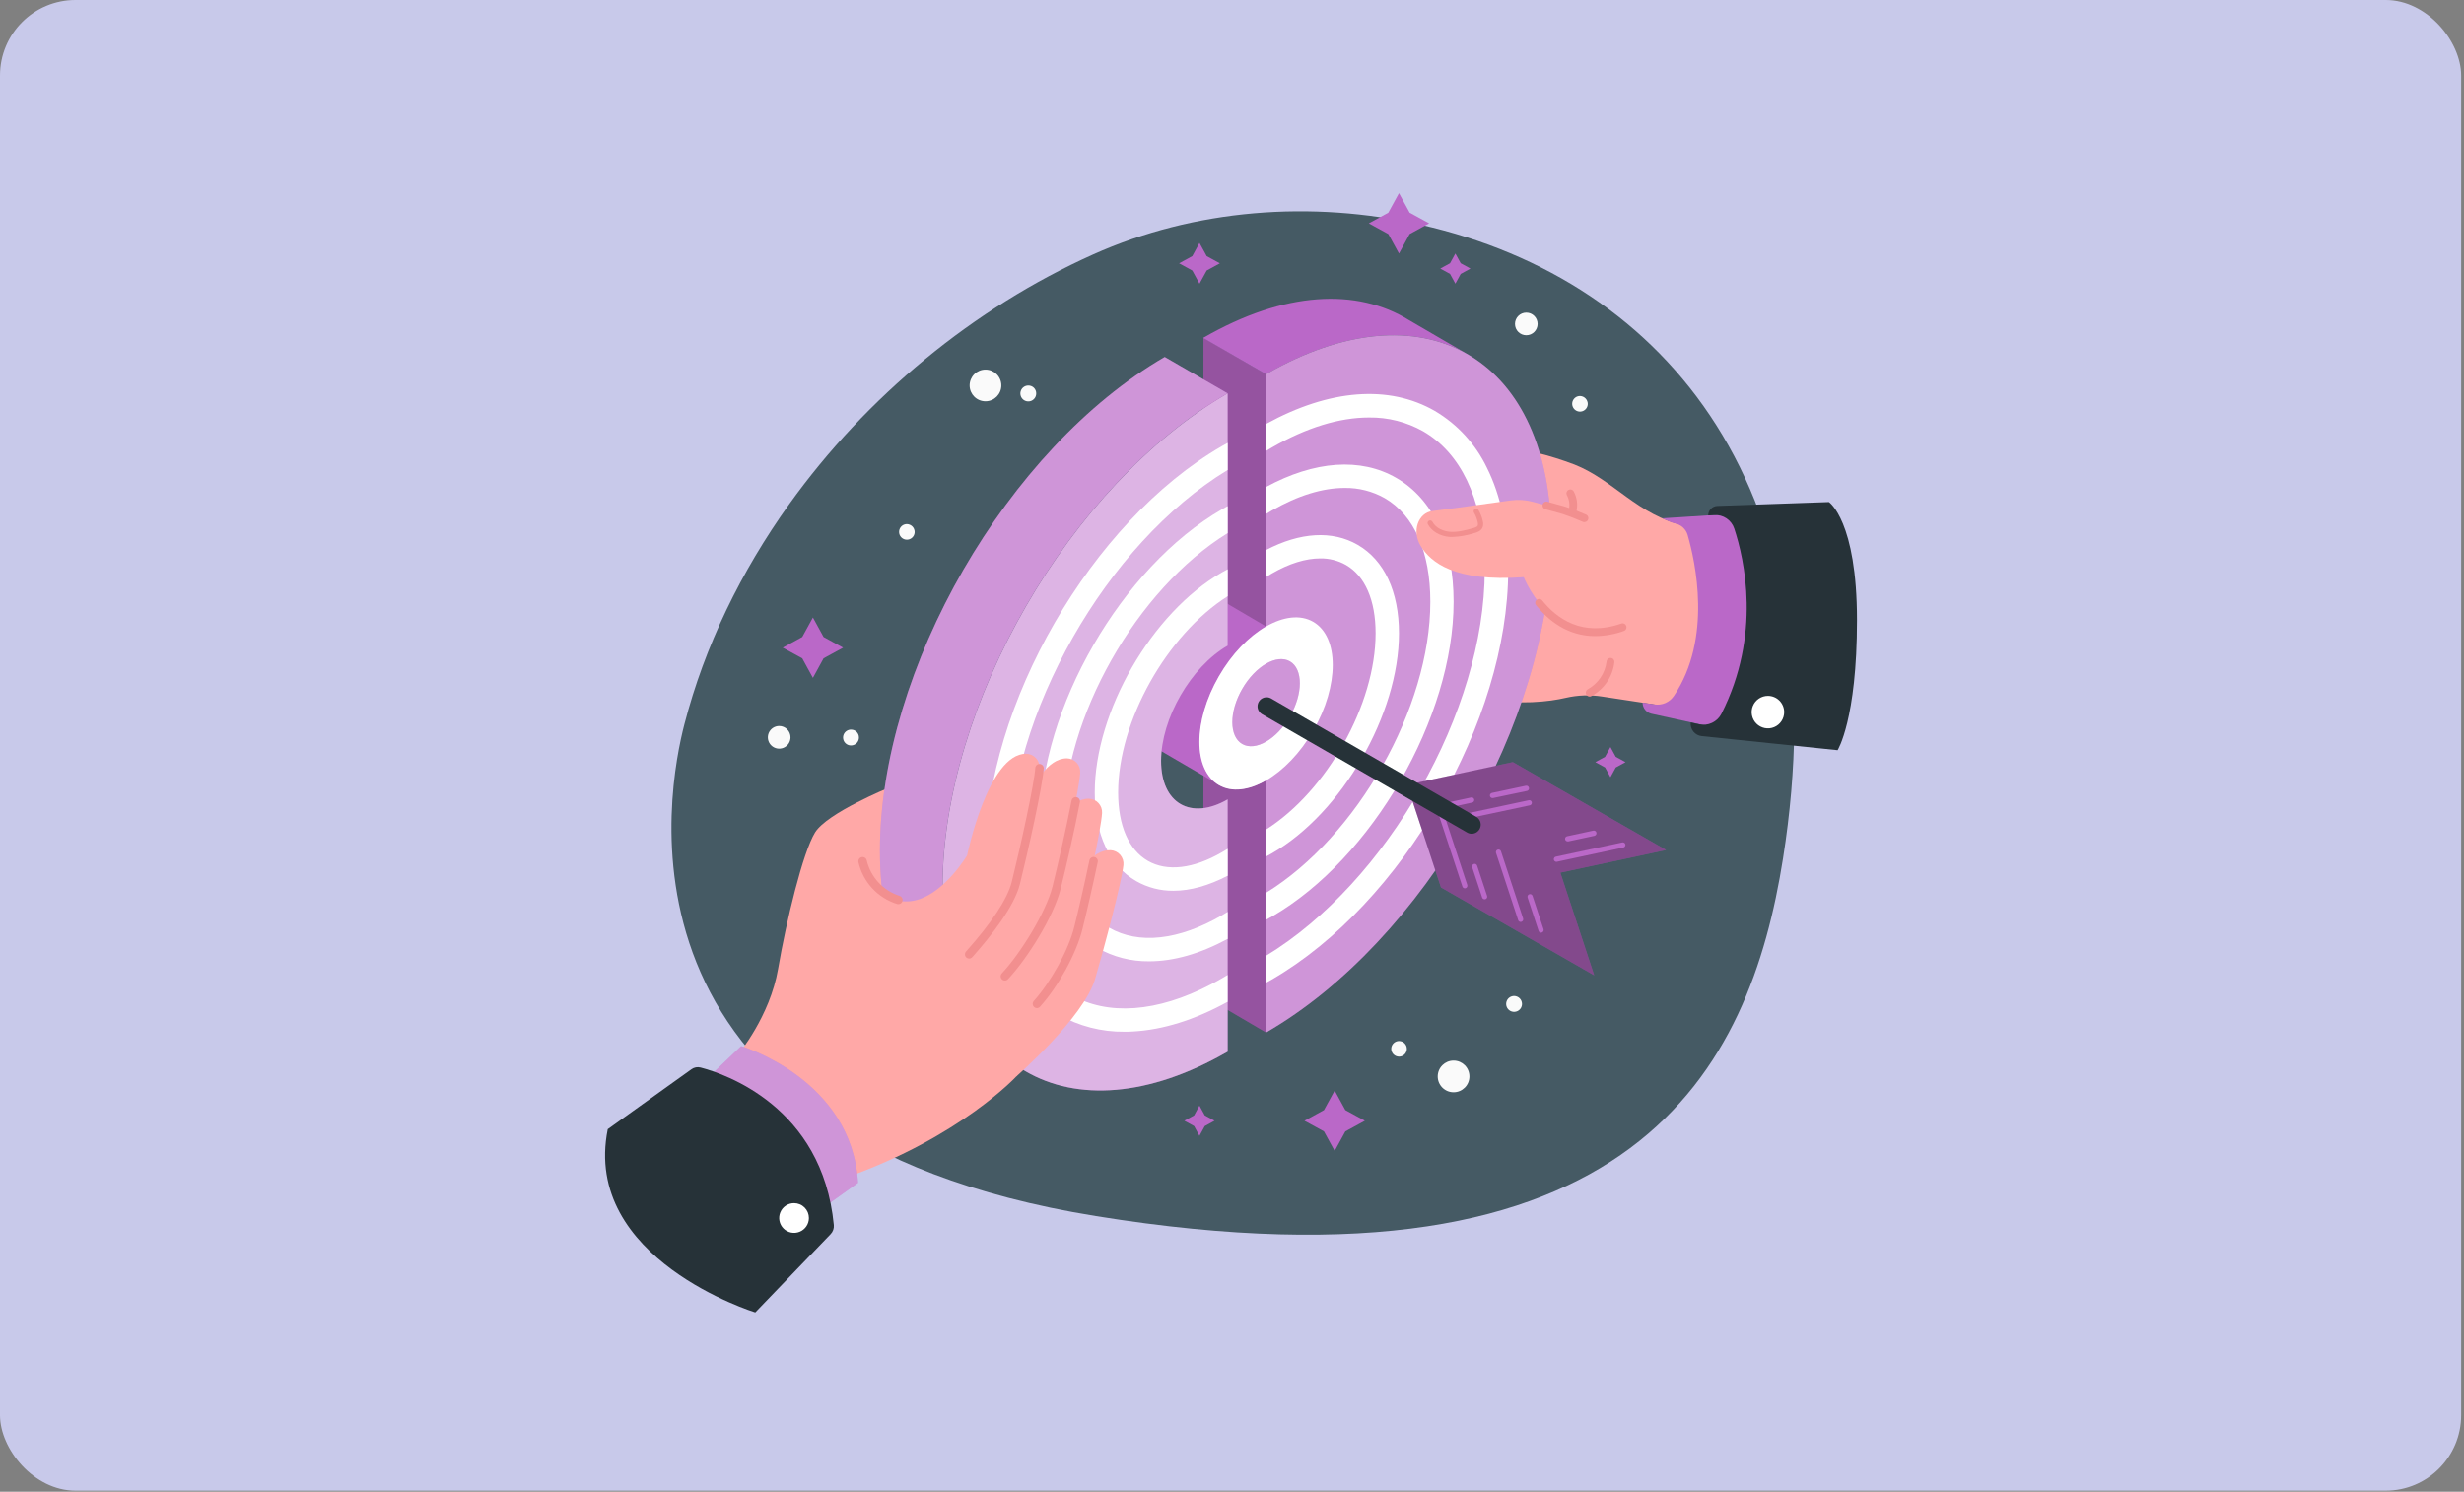 <svg width="218" height="132" viewBox="0 0 218 132" fill="none" xmlns="http://www.w3.org/2000/svg">
<rect x="0" y="0" width="218" height="132" fill="#808080" stroke="none"/>
<rect width="217.748" height="131.905" rx="6.681" fill="#C8C9EA"/>
<path d="M69.808 44.633C65.568 50.557 62.348 57.151 60.551 64.089C59.156 69.474 52.668 100.444 96.95 107.603C144.854 115.348 154.835 94.379 157.751 75.962C162.881 43.587 147.598 24.859 125.749 19.901C116.025 17.698 105.683 18.493 96.695 22.524C86.18 27.24 76.659 35.065 69.808 44.633Z" fill="#455A64"/>
<path d="M132.31 39.398C134.701 39.676 137.049 40.25 139.299 41.106C142.794 42.485 144.886 45.599 149.055 46.516C149.055 46.516 154.278 52.951 149.055 62.748L141.751 61.634C140.681 61.466 139.589 61.505 138.533 61.746C137.095 62.082 134.502 62.417 130.896 61.831L132.31 39.398Z" fill="#FFA8A7"/>
<path d="M106.476 65.811L112.015 69.038V91.361L106.451 88.093L106.476 65.811Z" fill="#BA68C8"/>
<path opacity="0.2" d="M106.476 65.811L112.015 69.038V91.361L106.451 88.093L106.476 65.811Z" fill="black"/>
<path d="M107.813 69.425L109.881 62.53C111.375 60.432 112.347 57.851 112.347 55.567C112.347 51.804 109.707 50.281 106.45 52.161C103.194 54.041 100.551 58.616 100.551 62.379C100.551 64.229 101.19 65.536 102.226 66.166L102.32 66.221L107.813 69.425Z" fill="#BA68C8"/>
<path d="M106.476 29.884L112.015 33.111V55.435L106.451 52.165L106.476 29.884Z" fill="#BA68C8"/>
<path opacity="0.2" d="M106.476 29.884L112.015 33.111V55.435L106.451 52.165L106.476 29.884Z" fill="black"/>
<path d="M130.125 31.511L130.041 31.461L130.123 31.511H130.125Z" fill="#FFA8A7"/>
<path d="M129.714 31.269L124.646 28.319C120.05 25.466 113.615 25.763 106.476 29.884C106.467 29.888 106.459 29.893 106.451 29.9L112.015 33.117C118.912 29.13 125.161 28.718 129.714 31.269Z" fill="#BA68C8"/>
<path d="M130.123 31.512L130.04 31.461L129.712 31.27C125.159 28.719 118.91 29.131 112.016 33.109V55.431C108.761 57.311 106.123 61.88 106.123 65.635C106.123 69.391 108.761 70.921 112.016 69.037V91.361C125.943 83.318 137.236 63.76 137.236 47.675C137.236 39.794 134.524 34.212 130.123 31.512Z" fill="#BA68C8"/>
<path opacity="0.3" d="M130.123 31.512L130.04 31.461L129.712 31.27C125.159 28.719 118.91 29.131 112.016 33.109V55.431C108.761 57.311 106.123 61.88 106.123 65.635C106.123 69.391 108.761 70.921 112.016 69.037V91.361C125.943 83.318 137.236 63.76 137.236 47.675C137.236 39.794 134.524 34.212 130.123 31.512Z" fill="white"/>
<path d="M131.548 41.378C130.545 39.289 128.946 37.544 126.951 36.365C122.893 34.023 117.607 34.43 112.013 37.514V39.904C112.183 39.799 112.356 39.698 112.53 39.597C115.582 37.834 118.506 36.944 121.114 36.944C122.79 36.918 124.442 37.337 125.903 38.158C129.224 40.075 131.136 44.076 131.339 49.483C131.352 49.805 131.359 50.132 131.359 50.462C131.359 62.916 122.723 78.071 112.004 84.577V86.965L112.521 86.675C124.049 80.01 133.435 63.774 133.435 50.462C133.435 46.916 132.784 43.844 131.548 41.378Z" fill="white"/>
<path d="M128.606 53.253C128.606 48.071 126.805 44.175 123.532 42.286C120.386 40.47 116.313 40.758 112.016 43.088V45.48C112.186 45.375 112.358 45.267 112.533 45.168C114.831 43.844 117.012 43.175 118.968 43.175C120.206 43.157 121.428 43.468 122.507 44.076C125.113 45.582 126.547 48.84 126.547 53.253C126.547 62.63 120.078 74.022 112.025 78.993V81.385C112.195 81.293 112.367 81.197 112.542 81.096C121.395 75.978 128.606 63.487 128.606 53.253Z" fill="white"/>
<path d="M123.773 56.044C123.773 52.35 122.475 49.567 120.115 48.207C117.883 46.917 115.024 47.09 112.016 48.666V51.054C112.186 50.946 112.358 50.84 112.533 50.742C114.061 49.859 115.52 49.411 116.8 49.411C117.598 49.398 118.385 49.598 119.08 49.99C120.772 50.967 121.705 53.115 121.705 56.037C121.705 62.336 117.403 69.98 112.016 73.402V75.787C112.186 75.698 112.358 75.608 112.533 75.507C118.731 71.936 123.773 63.2 123.773 56.044Z" fill="white"/>
<path d="M116.185 64.656C118.488 60.666 118.488 56.353 116.184 55.022C113.88 53.692 110.145 55.849 107.841 59.839C105.537 63.829 105.538 68.142 107.842 69.472C110.146 70.802 113.881 68.646 116.185 64.656Z" fill="white"/>
<path d="M114.127 63.397C115.293 61.377 115.293 59.194 114.126 58.521C112.96 57.848 111.07 58.939 109.904 60.958C108.738 62.977 108.738 65.16 109.905 65.834C111.071 66.507 112.961 65.416 114.127 63.397Z" fill="#BA68C8"/>
<path opacity="0.3" d="M114.127 63.397C115.293 61.377 115.293 59.194 114.126 58.521C112.96 57.848 111.07 58.939 109.904 60.958C108.738 62.977 108.738 65.16 109.905 65.834C111.071 66.507 112.961 65.416 114.127 63.397Z" fill="white"/>
<path d="M138.373 45.167L135.65 44.413C135 44.233 134.321 44.188 133.653 44.279C131.734 44.546 127.677 45.107 126.726 45.222C125.485 45.373 124.862 47.012 125.724 48.361C126.586 49.71 128.604 51.521 134.813 51.071C134.813 51.071 137.863 58.995 145.456 54.612C147.699 53.323 146.13 47.695 138.373 45.167Z" fill="#FFA8A7"/>
<path d="M140.187 46.207C140.139 46.207 140.091 46.197 140.047 46.177C139.486 45.929 138.898 45.701 138.268 45.487L136.735 45.062C136.69 45.051 136.648 45.032 136.611 45.004C136.574 44.976 136.543 44.942 136.52 44.902C136.497 44.862 136.482 44.818 136.476 44.772C136.47 44.727 136.473 44.68 136.485 44.636C136.497 44.591 136.519 44.55 136.547 44.513C136.576 44.477 136.611 44.447 136.652 44.425C136.692 44.403 136.737 44.389 136.783 44.385C136.829 44.38 136.875 44.385 136.919 44.398L138.468 44.828C139.1 45.032 139.72 45.268 140.327 45.536C140.4 45.568 140.458 45.624 140.494 45.694C140.53 45.765 140.541 45.845 140.524 45.922C140.508 45.999 140.465 46.069 140.404 46.118C140.343 46.168 140.266 46.195 140.187 46.195V46.207Z" fill="#F28F8F"/>
<path d="M141.134 56.287C138.693 56.287 136.997 54.908 135.903 53.557C135.847 53.486 135.82 53.395 135.83 53.304C135.84 53.213 135.885 53.13 135.956 53.072C135.991 53.044 136.032 53.023 136.076 53.01C136.119 52.997 136.165 52.993 136.21 52.998C136.255 53.003 136.298 53.017 136.338 53.038C136.378 53.06 136.413 53.09 136.441 53.125C137.728 54.734 139.985 56.379 143.439 55.177C143.526 55.147 143.621 55.152 143.704 55.192C143.786 55.231 143.85 55.302 143.88 55.389C143.911 55.475 143.906 55.571 143.866 55.653C143.826 55.736 143.755 55.8 143.669 55.83C142.856 56.124 141.999 56.279 141.134 56.287Z" fill="#F28F8F"/>
<path d="M149.311 47.33C149.985 49.658 151.515 56.491 148.098 61.579C147.912 61.855 147.651 62.072 147.347 62.205C147.042 62.339 146.705 62.382 146.376 62.33L145.326 62.172C145.327 62.402 145.406 62.626 145.55 62.805C145.695 62.984 145.896 63.109 146.121 63.158L156.932 65.527V45.23L147.05 45.864L147.682 46.14C147.86 46.219 148.046 46.281 148.236 46.326C148.488 46.382 148.721 46.504 148.911 46.681C149.1 46.858 149.238 47.082 149.311 47.33Z" fill="#BA68C8"/>
<path d="M153.439 46.775C154.335 49.491 155.85 56.154 152.304 63.157C152.123 63.509 151.831 63.792 151.472 63.961C151.114 64.13 150.71 64.175 150.323 64.09L149.583 63.929C149.567 64.072 149.58 64.217 149.621 64.356C149.661 64.494 149.729 64.623 149.82 64.735C149.911 64.847 150.023 64.941 150.15 65.009C150.277 65.078 150.416 65.121 150.559 65.135L162.581 66.381C162.581 66.381 164.296 63.674 164.296 54.874C164.296 46.074 161.814 44.424 161.814 44.424L151.945 44.769C151.727 44.776 151.52 44.867 151.368 45.025C151.216 45.181 151.131 45.391 151.132 45.61L151.662 45.575C152.05 45.55 152.434 45.654 152.756 45.871C153.078 46.088 153.318 46.406 153.439 46.775Z" fill="#263238"/>
<path d="M157.854 63.011C157.854 63.295 157.77 63.574 157.613 63.81C157.455 64.047 157.23 64.232 156.967 64.341C156.705 64.451 156.415 64.48 156.136 64.424C155.857 64.369 155.6 64.232 155.399 64.031C155.197 63.83 155.06 63.574 155.004 63.294C154.949 63.015 154.977 62.726 155.086 62.463C155.195 62.2 155.379 61.975 155.616 61.817C155.852 61.659 156.131 61.574 156.415 61.574C156.796 61.574 157.162 61.725 157.432 61.995C157.701 62.264 157.853 62.629 157.854 63.011Z" fill="white"/>
<path d="M139.134 45.541C139.105 45.544 139.077 45.544 139.049 45.541C138.96 45.517 138.884 45.46 138.837 45.382C138.791 45.303 138.776 45.209 138.798 45.12C138.908 44.679 138.847 44.213 138.628 43.815C138.586 43.735 138.576 43.642 138.602 43.556C138.628 43.469 138.686 43.396 138.765 43.352C138.844 43.308 138.936 43.297 139.023 43.321C139.11 43.344 139.185 43.401 139.23 43.479C139.532 44.032 139.615 44.679 139.46 45.29C139.44 45.362 139.397 45.425 139.339 45.47C139.28 45.515 139.208 45.54 139.134 45.541Z" fill="#F28F8F"/>
<path d="M140.643 61.636C140.566 61.635 140.492 61.609 140.432 61.562C140.372 61.514 140.329 61.449 140.311 61.374C140.293 61.3 140.299 61.222 140.33 61.152C140.361 61.082 140.414 61.024 140.482 60.988C140.934 60.739 141.32 60.386 141.608 59.959C141.897 59.531 142.08 59.041 142.141 58.529C142.146 58.483 142.159 58.44 142.181 58.4C142.203 58.359 142.232 58.324 142.267 58.295C142.303 58.267 142.343 58.245 142.387 58.232C142.43 58.219 142.476 58.215 142.521 58.22C142.567 58.224 142.611 58.238 142.651 58.26C142.691 58.281 142.726 58.31 142.755 58.346C142.783 58.381 142.805 58.422 142.818 58.465C142.831 58.509 142.835 58.555 142.831 58.6C142.759 59.224 142.538 59.821 142.186 60.341C141.834 60.861 141.362 61.289 140.81 61.588C140.76 61.618 140.702 61.634 140.643 61.636Z" fill="#F28F8F"/>
<path d="M128.519 47.512C128.437 47.512 128.352 47.512 128.269 47.512C127.405 47.45 126.66 47.016 126.325 46.379C126.298 46.325 126.293 46.264 126.312 46.206C126.33 46.149 126.371 46.102 126.424 46.074C126.477 46.046 126.539 46.04 126.596 46.057C126.654 46.074 126.702 46.113 126.731 46.166C127.044 46.761 127.747 47.014 128.303 47.055C128.975 47.103 129.653 46.917 130.307 46.738C130.503 46.685 130.689 46.618 130.742 46.508C130.768 46.414 130.768 46.315 130.742 46.221C130.678 45.92 130.567 45.632 130.413 45.366C130.397 45.34 130.385 45.31 130.38 45.28C130.375 45.249 130.377 45.218 130.384 45.188C130.391 45.158 130.405 45.129 130.423 45.105C130.442 45.08 130.465 45.059 130.492 45.044C130.519 45.028 130.549 45.018 130.579 45.014C130.61 45.011 130.641 45.013 130.671 45.022C130.701 45.03 130.729 45.045 130.753 45.065C130.777 45.084 130.796 45.108 130.811 45.136C130.988 45.438 131.116 45.766 131.19 46.108C131.242 46.293 131.235 46.49 131.169 46.671C131.022 47.011 130.638 47.117 130.432 47.172C129.812 47.37 129.169 47.485 128.519 47.512Z" fill="#F28F8F"/>
<path d="M78.725 69.663C78.725 69.663 73.184 71.915 72.109 73.664C71.033 75.413 69.558 81.522 68.841 85.73C68.124 89.938 65.311 93.3 65.311 93.3L69.654 97.51L80.033 76.951L78.725 69.663Z" fill="#FFA8A7"/>
<path d="M83.388 78.491C83.388 62.404 94.681 42.846 108.611 34.804L103.047 31.587C89.133 39.651 77.852 59.186 77.852 75.273C77.852 83.655 80.92 89.437 85.829 91.917L90.742 94.794C86.194 92.147 83.388 86.507 83.388 78.491Z" fill="#BA68C8"/>
<path opacity="0.3" d="M83.388 78.491C83.388 62.404 94.681 42.846 108.611 34.804L103.047 31.587C89.133 39.651 77.852 59.186 77.852 75.273C77.852 83.655 80.92 89.437 85.829 91.917L90.742 94.794C86.194 92.147 83.388 86.507 83.388 78.491Z" fill="white"/>
<path d="M83.393 78.492C83.393 86.506 86.196 92.146 90.733 94.793C95.27 97.441 101.627 97.091 108.615 93.056V70.733C105.363 72.613 102.725 71.089 102.725 67.334C102.725 63.579 105.363 59.008 108.615 57.13V34.808C94.688 42.849 83.393 62.404 83.393 78.492Z" fill="#BA68C8"/>
<path d="M108.614 41.587V39.19C108.443 39.284 108.27 39.38 108.097 39.48C96.57 46.145 87.184 62.382 87.184 75.693C87.184 82.358 89.482 87.372 93.674 89.79C95.448 90.799 97.459 91.318 99.5 91.293C99.741 91.293 99.985 91.293 100.231 91.272C102.853 91.132 105.689 90.257 108.607 88.65V86.272C108.437 86.377 108.265 86.478 108.09 86.579C107.769 86.765 107.447 86.941 107.125 87.108C102.382 89.585 98.001 89.909 94.715 88.007C91.196 85.975 89.259 81.606 89.259 75.702C89.259 63.248 97.895 48.094 108.614 41.587Z" fill="white"/>
<path d="M108.097 80.999C104.275 83.208 100.743 83.594 98.132 82.089C95.521 80.583 94.092 77.327 94.092 72.914C94.092 63.538 100.561 52.145 108.614 47.174V44.784C108.442 44.878 108.269 44.973 108.097 45.074C99.247 50.19 92.023 62.68 92.023 72.914C92.023 78.097 93.825 81.992 97.098 83.881C98.488 84.673 100.064 85.081 101.664 85.062C103.825 85.062 106.183 84.398 108.614 83.079V80.687C108.44 80.79 108.272 80.9 108.097 80.999Z" fill="white"/>
<path d="M108.098 75.419C105.57 76.881 103.242 77.147 101.55 76.171C99.859 75.194 98.926 73.045 98.926 70.124C98.926 63.825 103.226 56.181 108.615 52.759V50.371C108.443 50.461 108.273 50.553 108.098 50.654C101.893 54.232 96.857 62.965 96.857 70.124C96.857 73.815 98.156 76.6 100.516 77.961C101.522 78.537 102.664 78.834 103.823 78.821C105.319 78.821 106.944 78.361 108.615 77.492V75.107C108.44 75.215 108.273 75.318 108.098 75.419Z" fill="white"/>
<path opacity="0.5" d="M83.393 78.492C83.393 86.506 86.196 92.146 90.733 94.793C95.27 97.441 101.627 97.091 108.615 93.056V70.733C105.363 72.613 102.725 71.089 102.725 67.334C102.725 63.579 105.363 59.008 108.615 57.13V34.808C94.688 42.849 83.393 62.404 83.393 78.492Z" fill="white"/>
<path d="M88.138 87.752C90.649 87.138 92.683 84.006 92.683 84.006C92.683 84.006 94.887 75.1 98.257 75.229C98.419 75.236 98.579 75.277 98.725 75.348C98.872 75.419 99.002 75.519 99.109 75.642C99.215 75.766 99.296 75.909 99.345 76.065C99.394 76.22 99.41 76.384 99.394 76.546C99.249 78.005 97.707 83.826 96.887 86.626C95.889 90.034 89.916 95.249 89.916 95.249C89.916 95.249 85.628 88.372 88.138 87.752Z" fill="#FFA8A7"/>
<path d="M86.709 83.593C89.195 82.879 91.101 79.666 91.101 79.666C91.101 79.666 92.939 70.68 96.313 70.673C96.476 70.674 96.636 70.707 96.786 70.772C96.935 70.837 97.069 70.932 97.18 71.05C97.292 71.169 97.378 71.308 97.434 71.461C97.489 71.614 97.513 71.777 97.504 71.939C97.418 73.405 96.125 79.282 95.405 82.113C94.546 85.561 88.791 91.012 88.791 91.012C88.791 91.012 84.225 84.31 86.709 83.593Z" fill="#FFA8A7"/>
<path d="M91.739 89.2C91.667 89.2 91.596 89.179 91.536 89.139C91.475 89.1 91.427 89.044 91.398 88.978C91.368 88.912 91.359 88.838 91.37 88.767C91.381 88.695 91.413 88.629 91.461 88.575C92.999 86.861 94.541 84.045 95.044 82.023C95.38 80.681 95.924 78.346 96.386 76.132C96.396 76.084 96.415 76.037 96.442 75.996C96.47 75.955 96.505 75.919 96.547 75.892C96.588 75.864 96.635 75.845 96.683 75.836C96.732 75.826 96.782 75.827 96.831 75.837C96.88 75.847 96.926 75.867 96.967 75.895C97.008 75.924 97.043 75.96 97.069 76.001C97.096 76.043 97.115 76.09 97.123 76.139C97.132 76.188 97.13 76.238 97.12 76.286C96.717 78.205 96.175 80.584 95.773 82.204C95.233 84.365 93.654 87.26 92.017 89.076C91.983 89.115 91.94 89.147 91.892 89.168C91.844 89.189 91.792 89.2 91.739 89.2Z" fill="#F28F8F"/>
<path d="M84.784 80.026C87.269 79.309 89.174 76.096 89.174 76.096C89.174 76.096 91.012 67.11 94.386 67.103C94.549 67.105 94.71 67.14 94.859 67.206C95.008 67.272 95.142 67.367 95.252 67.486C95.363 67.606 95.449 67.746 95.503 67.9C95.558 68.053 95.58 68.216 95.57 68.379C95.485 69.843 94.179 75.722 93.474 78.553C92.614 82.001 86.857 87.452 86.857 87.452C86.857 87.452 82.3 80.741 84.784 80.026Z" fill="#FFA8A7"/>
<path d="M76.877 78.176C76.877 78.176 78.69 80.334 81.175 79.619C83.659 78.904 85.564 75.689 85.564 75.689C85.564 75.689 87.403 66.703 90.777 66.696C90.939 66.697 91.1 66.731 91.25 66.796C91.399 66.861 91.534 66.956 91.645 67.074C91.757 67.193 91.843 67.333 91.898 67.486C91.953 67.639 91.977 67.802 91.967 67.965C91.882 69.429 90.577 75.308 89.871 78.139C89.012 81.586 83.255 87.038 83.255 87.038L75.289 82.228L76.877 78.176Z" fill="#FFA8A7"/>
<path d="M89.917 95.25C89.917 95.25 84.992 100.58 74.978 104.156L69.658 97.491L75.291 81.48L84.335 82.629C84.335 82.629 92.583 87.041 89.917 95.25Z" fill="#FFA8A7"/>
<path d="M85.746 84.821C85.654 84.822 85.565 84.788 85.496 84.727C85.422 84.661 85.377 84.568 85.372 84.469C85.366 84.37 85.4 84.272 85.466 84.198C87.746 81.643 89.143 79.517 89.511 78.046C90.288 74.927 91.517 69.313 91.598 67.934C91.608 67.838 91.655 67.751 91.728 67.689C91.802 67.627 91.896 67.596 91.992 67.601C92.088 67.607 92.178 67.649 92.243 67.719C92.309 67.789 92.345 67.882 92.345 67.978C92.255 69.515 90.924 75.463 90.237 78.221C89.736 80.227 87.67 82.845 86.025 84.69C85.99 84.73 85.948 84.763 85.9 84.786C85.852 84.808 85.799 84.82 85.746 84.821Z" fill="#F28F8F"/>
<path d="M88.907 86.764C88.811 86.765 88.719 86.728 88.65 86.661C88.614 86.627 88.585 86.587 88.564 86.542C88.544 86.497 88.533 86.449 88.531 86.4C88.53 86.351 88.538 86.302 88.556 86.256C88.573 86.21 88.6 86.168 88.633 86.132C90.284 84.379 92.54 80.727 93.115 78.461C93.588 76.56 94.342 73.242 94.806 70.838C94.816 70.789 94.834 70.743 94.861 70.702C94.888 70.66 94.923 70.625 94.964 70.597C95.005 70.57 95.051 70.55 95.099 70.54C95.147 70.53 95.197 70.53 95.246 70.539C95.294 70.548 95.34 70.567 95.381 70.594C95.422 70.621 95.458 70.656 95.486 70.696C95.513 70.737 95.533 70.783 95.543 70.831C95.553 70.88 95.553 70.929 95.544 70.978C95.085 73.395 94.317 76.723 93.841 78.642C93.232 81.085 90.895 84.822 89.178 86.645C89.144 86.682 89.102 86.712 89.055 86.732C89.008 86.753 88.958 86.764 88.907 86.764Z" fill="#F28F8F"/>
<path d="M61.961 96.016L65.569 92.568C65.569 92.568 75.392 95.487 75.911 104.664L72.721 106.941L61.961 96.016Z" fill="#BA68C8"/>
<path opacity="0.3" d="M61.961 96.016L65.569 92.568C65.569 92.568 75.392 95.487 75.911 104.664L72.721 106.941L61.961 96.016Z" fill="white"/>
<path d="M61.984 94.462C64.068 95.004 72.762 97.893 73.771 108.398C73.785 108.545 73.766 108.693 73.717 108.832C73.668 108.972 73.589 109.099 73.486 109.204L66.821 116.131C66.821 116.131 51.46 111.404 53.77 99.917L61.179 94.611C61.294 94.528 61.425 94.472 61.565 94.446C61.704 94.42 61.847 94.425 61.984 94.462Z" fill="#263238"/>
<path d="M71.567 107.776C71.567 108.036 71.49 108.291 71.345 108.507C71.201 108.723 70.995 108.892 70.755 108.991C70.515 109.09 70.251 109.117 69.996 109.066C69.741 109.015 69.506 108.89 69.323 108.706C69.139 108.522 69.013 108.288 68.963 108.033C68.912 107.778 68.938 107.514 69.038 107.273C69.137 107.033 69.306 106.828 69.522 106.683C69.738 106.539 69.992 106.462 70.252 106.462C70.425 106.462 70.596 106.496 70.755 106.562C70.915 106.628 71.059 106.725 71.182 106.847C71.304 106.969 71.4 107.114 71.467 107.273C71.533 107.433 71.567 107.604 71.567 107.776Z" fill="white"/>
<path d="M79.485 80.006C79.448 80.006 79.412 80.001 79.377 79.992C78.531 79.73 77.769 79.25 77.168 78.601C76.566 77.951 76.146 77.155 75.95 76.292C75.929 76.194 75.947 76.093 76.001 76.009C76.054 75.925 76.139 75.866 76.236 75.845C76.334 75.823 76.435 75.841 76.519 75.895C76.603 75.949 76.662 76.034 76.683 76.131C76.855 76.862 77.213 77.535 77.723 78.086C78.233 78.637 78.877 79.046 79.593 79.272C79.679 79.299 79.752 79.355 79.8 79.43C79.849 79.506 79.868 79.597 79.855 79.686C79.842 79.774 79.797 79.856 79.729 79.914C79.661 79.973 79.575 80.005 79.485 80.006Z" fill="#F28F8F"/>
<path d="M87.189 35.507C87.963 35.507 88.591 34.879 88.591 34.105C88.591 33.331 87.963 32.703 87.189 32.703C86.415 32.703 85.787 33.331 85.787 34.105C85.787 34.879 86.415 35.507 87.189 35.507Z" fill="#FAFAFA"/>
<path d="M128.603 96.65C129.377 96.65 130.005 96.023 130.005 95.249C130.005 94.474 129.377 93.847 128.603 93.847C127.829 93.847 127.201 94.474 127.201 95.249C127.201 96.023 127.829 96.65 128.603 96.65Z" fill="#FAFAFA"/>
<path d="M69.94 65.25C69.938 65.448 69.878 65.641 69.767 65.805C69.656 65.969 69.499 66.096 69.316 66.171C69.132 66.246 68.931 66.265 68.737 66.225C68.543 66.185 68.365 66.089 68.226 65.948C68.086 65.808 67.992 65.629 67.954 65.435C67.916 65.24 67.937 65.039 68.013 64.857C68.09 64.674 68.218 64.518 68.383 64.409C68.548 64.299 68.742 64.241 68.94 64.241C69.072 64.242 69.202 64.268 69.324 64.319C69.446 64.37 69.556 64.444 69.649 64.538C69.742 64.632 69.816 64.743 69.865 64.865C69.915 64.987 69.941 65.118 69.94 65.25Z" fill="#FAFAFA"/>
<path d="M135.037 29.665C135.589 29.665 136.037 29.217 136.037 28.665C136.037 28.113 135.589 27.665 135.037 27.665C134.485 27.665 134.037 28.113 134.037 28.665C134.037 29.217 134.485 29.665 135.037 29.665Z" fill="#FAFAFA"/>
<path d="M80.924 47.076C80.921 47.212 80.879 47.344 80.802 47.456C80.725 47.568 80.616 47.654 80.49 47.705C80.364 47.755 80.226 47.767 80.093 47.739C79.96 47.711 79.838 47.645 79.743 47.548C79.648 47.451 79.583 47.328 79.557 47.195C79.532 47.061 79.546 46.923 79.599 46.798C79.651 46.673 79.739 46.566 79.853 46.49C79.966 46.415 80.098 46.375 80.234 46.375C80.418 46.379 80.593 46.454 80.722 46.585C80.851 46.716 80.923 46.892 80.924 47.076Z" fill="#FAFAFA"/>
<path d="M124.469 92.818C124.466 92.954 124.424 93.085 124.348 93.197C124.271 93.308 124.163 93.395 124.038 93.446C123.912 93.497 123.775 93.509 123.642 93.482C123.509 93.455 123.388 93.39 123.292 93.294C123.196 93.198 123.131 93.077 123.104 92.944C123.077 92.811 123.089 92.674 123.14 92.548C123.191 92.423 123.277 92.315 123.389 92.238C123.501 92.162 123.632 92.12 123.768 92.117C123.86 92.116 123.952 92.133 124.038 92.168C124.124 92.202 124.201 92.254 124.267 92.319C124.332 92.385 124.384 92.462 124.418 92.548C124.453 92.634 124.47 92.726 124.469 92.818Z" fill="#FAFAFA"/>
<path d="M91.677 34.805C91.68 34.944 91.64 35.081 91.565 35.197C91.489 35.314 91.38 35.406 91.253 35.461C91.125 35.515 90.983 35.531 90.847 35.505C90.71 35.479 90.584 35.414 90.485 35.316C90.386 35.218 90.318 35.094 90.29 34.957C90.262 34.821 90.275 34.679 90.328 34.551C90.38 34.422 90.47 34.312 90.586 34.234C90.701 34.157 90.837 34.115 90.976 34.115C91.068 34.114 91.159 34.13 91.244 34.164C91.329 34.198 91.406 34.249 91.471 34.313C91.537 34.377 91.588 34.454 91.624 34.538C91.659 34.623 91.677 34.713 91.677 34.805Z" fill="#FAFAFA"/>
<path d="M134.658 88.832C134.658 88.97 134.617 89.106 134.54 89.221C134.463 89.337 134.353 89.426 134.225 89.479C134.097 89.532 133.956 89.546 133.82 89.519C133.684 89.492 133.559 89.425 133.461 89.328C133.363 89.229 133.296 89.105 133.269 88.969C133.242 88.833 133.256 88.692 133.309 88.564C133.362 88.436 133.452 88.326 133.567 88.249C133.683 88.172 133.818 88.131 133.957 88.131C134.143 88.132 134.32 88.206 134.452 88.337C134.583 88.468 134.657 88.646 134.658 88.832Z" fill="#FAFAFA"/>
<path d="M75.992 65.25C75.994 65.39 75.954 65.527 75.878 65.644C75.802 65.761 75.693 65.852 75.564 65.907C75.436 65.961 75.294 65.976 75.157 65.95C75.02 65.923 74.894 65.856 74.795 65.757C74.696 65.658 74.629 65.532 74.603 65.395C74.576 65.258 74.591 65.117 74.645 64.988C74.7 64.859 74.791 64.75 74.909 64.674C75.025 64.598 75.163 64.558 75.302 64.561C75.485 64.561 75.66 64.633 75.79 64.763C75.919 64.892 75.992 65.067 75.992 65.25Z" fill="#FAFAFA"/>
<path d="M140.476 35.743C140.474 35.879 140.432 36.011 140.355 36.123C140.278 36.235 140.169 36.321 140.043 36.372C139.917 36.422 139.779 36.434 139.646 36.406C139.513 36.378 139.391 36.312 139.296 36.215C139.2 36.118 139.136 35.995 139.11 35.862C139.084 35.728 139.099 35.59 139.151 35.465C139.204 35.34 139.292 35.233 139.405 35.157C139.518 35.082 139.651 35.042 139.787 35.042C139.971 35.046 140.146 35.121 140.275 35.252C140.403 35.383 140.476 35.559 140.476 35.743Z" fill="#FAFAFA"/>
<path d="M72.865 56.366L74.591 57.31L72.865 58.252L71.921 59.981L70.976 58.252L69.25 57.31L70.976 56.366L71.921 54.64L72.865 56.366Z" fill="#BA68C8"/>
<path d="M119.027 98.226L120.753 99.171L119.027 100.115L118.083 101.841L117.138 100.115L115.412 99.171L117.138 98.226L118.083 96.5L119.027 98.226Z" fill="#BA68C8"/>
<path d="M124.719 18.82L126.445 19.764L124.719 20.709L123.774 22.435L122.829 20.709L121.104 19.764L122.829 18.82L123.774 17.094L124.719 18.82Z" fill="#BA68C8"/>
<path d="M129.234 23.294L130.096 23.766L129.234 24.239L128.761 25.101L128.29 24.239L127.426 23.766L128.29 23.294L128.761 22.433L129.234 23.294Z" fill="#BA68C8"/>
<path d="M106.761 22.665L107.926 23.301L106.761 23.938L106.122 25.103L105.486 23.938L104.32 23.301L105.486 22.665L106.122 21.497L106.761 22.665Z" fill="#BA68C8"/>
<path d="M106.592 98.698L107.454 99.169L106.592 99.643L106.118 100.504L105.647 99.643L104.783 99.169L105.647 98.698L106.118 97.834L106.592 98.698Z" fill="#BA68C8"/>
<path d="M142.953 66.968L143.817 67.439L142.953 67.91L142.482 68.774L142.008 67.91L141.146 67.439L142.008 66.968L142.482 66.103L142.953 66.968Z" fill="#BA68C8"/>
<path d="M147.403 75.212L133.846 67.438L124.494 69.444L127.489 78.526L141.046 86.301L138.051 77.216L147.403 75.212Z" fill="#BA68C8"/>
<path opacity="0.3" d="M147.403 75.212L133.846 67.438L124.494 69.444L127.489 78.526L141.046 86.301L138.051 77.216L147.403 75.212Z" fill="black"/>
<path d="M129.602 78.604C129.554 78.604 129.507 78.588 129.468 78.56C129.428 78.532 129.399 78.491 129.384 78.445L127.008 71.24L130.154 70.565C130.184 70.558 130.214 70.558 130.244 70.563C130.274 70.569 130.302 70.58 130.328 70.596C130.353 70.613 130.375 70.634 130.392 70.659C130.409 70.684 130.421 70.712 130.428 70.742C130.44 70.801 130.428 70.863 130.395 70.914C130.362 70.965 130.31 71 130.251 71.013L127.605 71.581L129.814 78.303C129.833 78.361 129.828 78.424 129.8 78.478C129.773 78.532 129.725 78.573 129.667 78.592C129.646 78.599 129.624 78.603 129.602 78.604Z" fill="#BA68C8"/>
<path d="M132.072 70.617C132.011 70.624 131.95 70.605 131.902 70.567C131.854 70.528 131.824 70.472 131.818 70.411C131.811 70.35 131.829 70.29 131.868 70.242C131.906 70.194 131.962 70.164 132.023 70.157L134.99 69.528C135.021 69.521 135.052 69.52 135.082 69.525C135.113 69.53 135.142 69.54 135.169 69.557C135.195 69.573 135.218 69.595 135.236 69.62C135.254 69.645 135.267 69.673 135.274 69.704C135.281 69.734 135.282 69.765 135.277 69.796C135.272 69.826 135.261 69.856 135.245 69.882C135.229 69.908 135.207 69.931 135.182 69.949C135.157 69.967 135.129 69.98 135.098 69.987L132.111 70.612L132.072 70.617Z" fill="#BA68C8"/>
<path d="M129.925 72.416C129.864 72.422 129.803 72.404 129.756 72.365C129.708 72.327 129.678 72.271 129.671 72.21C129.665 72.149 129.683 72.088 129.721 72.04C129.76 71.993 129.816 71.962 129.877 71.956L135.268 70.807C135.326 70.799 135.384 70.813 135.432 70.846C135.48 70.879 135.513 70.929 135.525 70.986C135.537 71.043 135.528 71.102 135.498 71.152C135.468 71.202 135.421 71.239 135.365 71.255L129.973 72.404C129.958 72.41 129.942 72.414 129.925 72.416Z" fill="#BA68C8"/>
<path d="M131.349 79.575C131.301 79.575 131.253 79.56 131.214 79.531C131.175 79.503 131.146 79.463 131.131 79.416L130.25 76.741C130.241 76.713 130.237 76.682 130.239 76.652C130.241 76.622 130.249 76.592 130.262 76.565C130.276 76.538 130.294 76.514 130.317 76.494C130.34 76.474 130.367 76.459 130.395 76.45C130.424 76.44 130.455 76.436 130.485 76.438C130.515 76.44 130.545 76.448 130.572 76.462C130.599 76.476 130.623 76.495 130.643 76.518C130.663 76.541 130.678 76.568 130.687 76.597L131.567 79.274C131.586 79.332 131.582 79.394 131.555 79.449C131.527 79.503 131.48 79.544 131.423 79.564C131.399 79.571 131.374 79.575 131.349 79.575Z" fill="#BA68C8"/>
<path d="M138.701 74.451C138.648 74.452 138.596 74.434 138.554 74.401C138.512 74.368 138.483 74.321 138.472 74.269C138.459 74.21 138.471 74.148 138.503 74.098C138.536 74.047 138.587 74.011 138.646 73.998L140.965 73.499C141.026 73.486 141.09 73.498 141.142 73.532C141.194 73.566 141.23 73.62 141.243 73.681C141.256 73.742 141.244 73.805 141.21 73.857C141.176 73.909 141.123 73.946 141.062 73.959L138.743 74.455C138.729 74.455 138.715 74.454 138.701 74.451Z" fill="#BA68C8"/>
<path d="M134.536 81.577C134.488 81.577 134.441 81.561 134.401 81.533C134.362 81.504 134.333 81.464 134.318 81.418L132.36 75.473C132.35 75.444 132.346 75.414 132.348 75.384C132.35 75.353 132.358 75.324 132.372 75.297C132.385 75.27 132.404 75.245 132.427 75.226C132.449 75.206 132.476 75.191 132.505 75.181C132.533 75.171 132.564 75.167 132.594 75.169C132.625 75.172 132.654 75.18 132.681 75.194C132.708 75.207 132.733 75.226 132.752 75.249C132.772 75.272 132.787 75.299 132.797 75.328L134.755 81.273C134.764 81.302 134.768 81.333 134.766 81.363C134.764 81.393 134.756 81.423 134.742 81.45C134.728 81.477 134.709 81.501 134.686 81.521C134.663 81.541 134.636 81.556 134.608 81.565C134.584 81.573 134.56 81.576 134.536 81.577Z" fill="#BA68C8"/>
<path d="M137.728 76.257C137.667 76.264 137.606 76.246 137.558 76.207C137.511 76.168 137.48 76.112 137.474 76.052C137.468 75.991 137.486 75.93 137.524 75.882C137.563 75.834 137.619 75.804 137.68 75.798L143.512 74.547C143.543 74.538 143.575 74.536 143.606 74.54C143.637 74.544 143.667 74.554 143.695 74.57C143.722 74.587 143.745 74.608 143.764 74.634C143.782 74.659 143.795 74.689 143.802 74.719C143.808 74.75 143.809 74.782 143.802 74.813C143.796 74.844 143.784 74.874 143.765 74.9C143.747 74.925 143.724 74.947 143.697 74.964C143.67 74.98 143.64 74.991 143.609 74.996L137.776 76.246L137.728 76.257Z" fill="#BA68C8"/>
<path d="M136.344 82.531C136.296 82.531 136.248 82.516 136.209 82.487C136.17 82.459 136.141 82.418 136.126 82.373L135.151 79.41C135.135 79.353 135.142 79.292 135.169 79.239C135.197 79.187 135.245 79.147 135.301 79.129C135.358 79.11 135.419 79.114 135.473 79.14C135.526 79.166 135.568 79.212 135.588 79.268L136.563 82.223C136.581 82.281 136.576 82.344 136.549 82.398C136.521 82.453 136.473 82.494 136.415 82.513C136.393 82.522 136.369 82.528 136.344 82.531Z" fill="#BA68C8"/>
<path d="M130.202 73.774C130.061 73.775 129.922 73.737 129.8 73.666L111.644 63.189C111.464 63.079 111.335 62.904 111.283 62.701C111.231 62.497 111.261 62.281 111.366 62.099C111.471 61.917 111.643 61.784 111.845 61.727C112.047 61.67 112.264 61.695 112.448 61.796L130.604 72.273C130.757 72.362 130.877 72.499 130.945 72.662C131.012 72.826 131.024 73.007 130.978 73.178C130.933 73.349 130.832 73.5 130.691 73.608C130.551 73.716 130.379 73.774 130.202 73.774Z" fill="#263238"/>
</svg>
